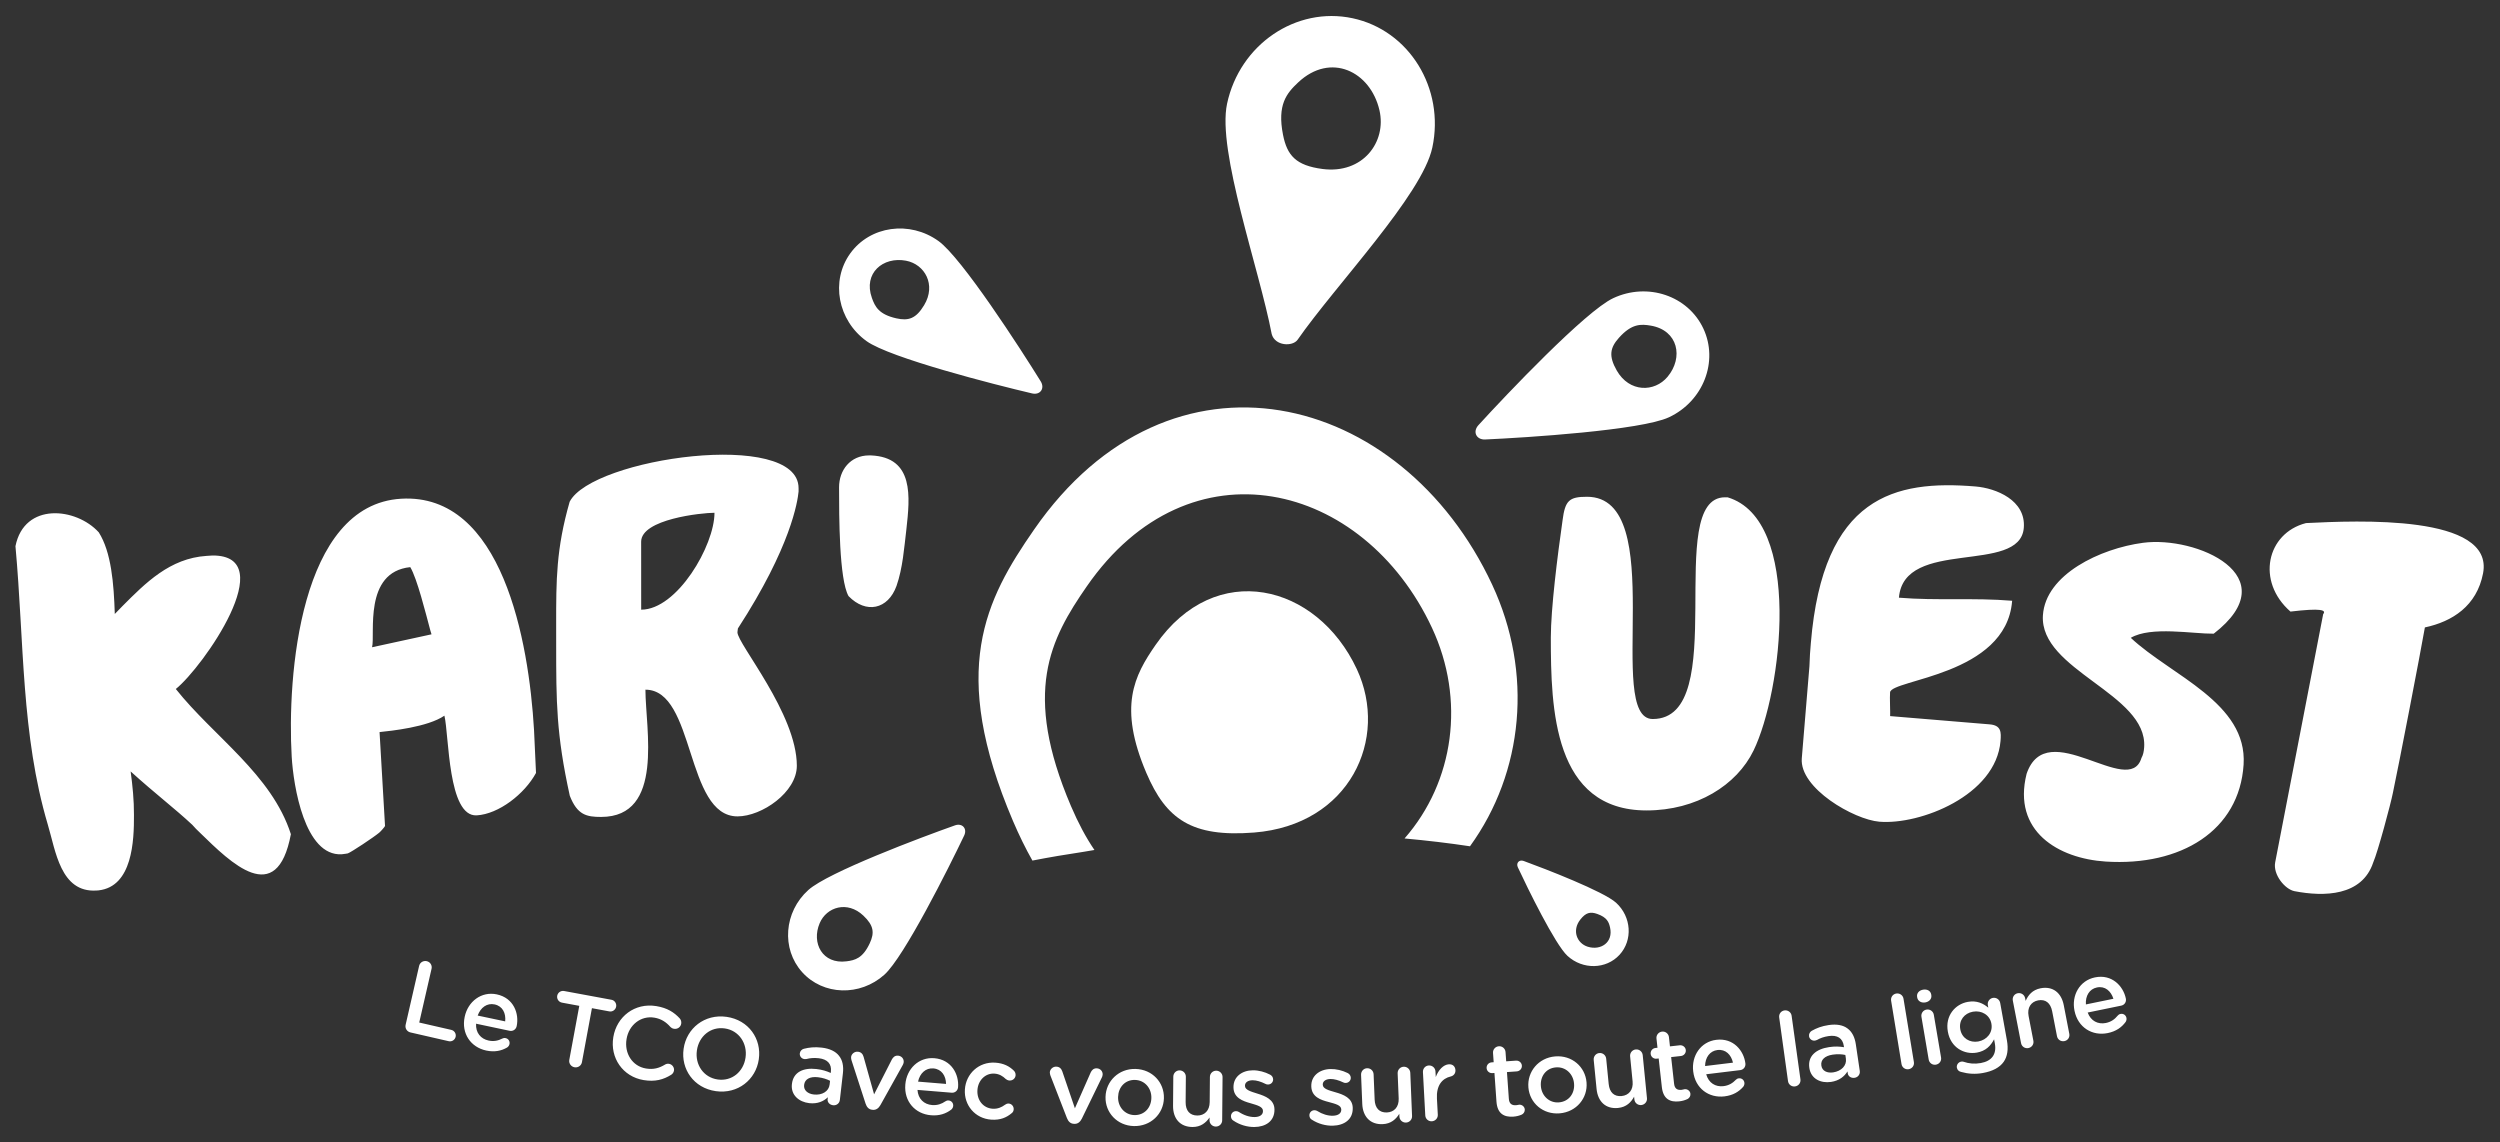 <svg xmlns="http://www.w3.org/2000/svg" xml:space="preserve" viewBox="0 0 803.393 367.115"><rect x="0" y="0" width="803.393" height="367.115" fill="#333333" stroke="none"/><defs><clipPath id="a" clipPathUnits="userSpaceOnUse"><path d="M0 612h792V0H0Z"/></clipPath></defs><g fill="#fff" clip-path="url(#a)" transform="matrix(1.333 0 0 -1.333 -126.303 591.557)"><path d="M118.565 315.44c3.016-4.754 3.63-12.329 3.859-19.676l1.846 1.898c5.545 5.562 11.434 11.529 20.257 12.102l1.469.096c16.61.065-2.312-26.933-8.861-32.182 9.111-11.466 23.115-20.582 27.741-35.006-3.384-17.99-14.571-6.786-21.794.235-.785.711-1.445 1.429-1.978 2.028-4.192 3.917-8.978 7.541-14.861 12.87.465-3.397.819-6.927.802-10.482.034-6.217-.355-17.286-8.541-18.197l-.489-.033c-8.7-.565-9.853 9.641-11.734 15.865-6.46 21.794-5.681 43.931-7.804 67.148 2.137 10.673 14.653 9.33 20.088 3.334M184.448 287.74l14.333 3.118-.303.998c-1.103 4.123-3.189 12.501-4.82 15.198-11.373-1.171-8.405-16.222-9.21-19.314m7.018 35.807c24.396 1.421 30.783-34.367 32.027-55.738.095-1.643.398-8.985.478-10.376-2.777-5.11-9.016-9.913-14.288-10.219-6.985-.408-6.656 19.276-7.794 24.034-4.019-2.773-12.945-3.674-15.635-3.958l1.317-22.634c.007-.127-1.031-1.328-1.384-1.604-1.288-1.09-6.737-4.707-7.58-5.007 0 0-.972-.184-1.465-.213-8.946-.521-11.657 16.45-12.069 23.531-1.118 19.22 1.878 60.756 26.393 62.184M249.319 313.18l.008-16.382c8.673.004 17.676 15.46 17.672 23.362-3.04-.001-17.682-1.519-17.68-6.98m23.326-20.903c0-.233-.114-.58-.114-.93.001-2.788 14.314-19.626 14.32-32.174.003-6.392-8.441-12.205-14.299-12.207-12.615-.007-10.151 30.551-22.202 30.546.005-9.411 4.633-30.671-10.686-30.679-3.492-.001-5.744.464-7.549 5.108-3.273 14.87-3.277 22.656-3.283 36.481l-.003 4.764c-.005 10.805-.008 18.241 3.253 29.629 5.401 10.576 55.18 17.569 55.187 3.28l.001-.813c-.223-2.324-1.796-13.246-14.625-33.005M517.494 262.838c-4.054-8.357-13.752-14.438-25.787-14.438-22.47 0-23.085 24.573-23.085 41.672 0 6.966 1.597 19.632 2.824 28.246.614 4.813 1.596 5.7 5.894 5.7 20.014 0 4.175-53.578 15.842-53.578 19.153 0 2.455 53.451 17.435 53.451h.614c18.173-5.446 13.138-46.865 6.263-61.053M531.305 288.743c2.94 35.47 20.267 39.369 39.722 37.755 4.896-.407 12.172-3.298 11.617-9.986-.942-11.361-28.9-2.307-30.104-16.823 9.18-.761 17.994.032 27.294-.74l-.01-.124c-1.487-17.926-29.159-18.806-29.42-21.962-.106-1.264.08-4.964.017-5.721l23.985-1.99c2.813-.233 2.801-1.885 2.624-4.032-1.089-13.127-19.422-20.249-29.211-19.437-6.12.508-19.292 8.082-18.696 15.278l1.843 22.218c.045 2.028.193 3.795.339 5.564M611.003 261.033c.417.734.596 1.612.66 2.624.829 12.893-25.264 18.505-24.411 31.778.633 9.86 13.831 16.119 24.131 17.486 12.784 1.716 35.05-7.966 17.049-21.911-5.049-.058-15.138 1.862-19.995-.998 9.748-9.133 28.156-15.647 27.197-30.563-1.024-15.926-15.113-24.539-33.248-23.372-11.396.732-22.54 7.286-19.067 21.152 4.856 14.284 24.714-6.03 27.684 3.804M654.816 295.718c.817 1.001-.46 1.507-7.885.622-8.346 7.292-5.724 18.911 3.751 21.335 12.246.599 45.443 2.171 42.677-12.13-1.515-7.834-7.369-11.603-14.022-13.025-1.059-6.116-6.446-33.972-7.72-39.919-.481-2.488-3.635-14.263-4.741-16.756-2.697-8.123-11.859-8.286-18.97-6.909-2.291.443-5.234 3.981-4.657 6.966zM304.272 333.989h.432c10.49-.44 9.413-10.035 8.553-17.845-.54-4.463-.862-9.259-2.373-13.611-2.052-5.69-7.352-6.807-11.572-2.459-2.271 4.015-2.279 19.299-2.282 26.215-.002 4.127 2.698 7.698 7.242 7.7M496.767 352.947c-3.156-3.778-9.224-3.816-12.259 1.521-1.982 3.494-1.616 5.468.529 7.872 3.077 3.442 5.303 3.341 7.67 2.938 6.636-1.126 7.928-7.7 4.06-12.331m8.628 11.623c-3.704 7.918-13.451 11.205-21.729 7.329-6.68-3.128-25.789-23.264-32.51-30.629-1.435-1.592-.488-3.523 1.61-3.442 9.96.446 37.654 2.226 44.334 5.355 8.278 3.876 11.999 13.47 8.295 21.387M317.532 370.198c-1.951-3.221-3.733-3.824-6.68-3.167-4.222.944-5.158 2.813-5.91 4.935-2.114 5.948 2.672 10.011 8.228 8.962 4.533-.856 7.339-5.806 4.362-10.73m28.124-18.376c-4.919 7.949-19.04 29.806-24.653 33.845-6.955 5.004-16.503 3.662-21.284-2.991-4.782-6.652-3.014-16.135 3.942-21.139 5.613-4.038 30.819-10.473 39.917-12.608 1.958-.445 3.104 1.212 2.078 2.893M304.433 216.387c-1.683-3.626-3.553-4.103-5.615-4.364-5.779-.738-8.502 4.383-6.462 9.192 1.664 3.923 6.681 5.482 10.535 1.825 2.521-2.395 2.714-4.123 1.542-6.653m20.566 28.423c-8.137-2.876-30.628-11.319-35.374-15.592-5.882-5.293-6.551-14.176-1.493-19.802 5.058-5.626 13.957-5.896 19.839-.602 4.747 4.272 15.512 25.759 19.228 33.551.787 1.679-.482 3.04-2.2 2.445M477.506 215.549c-2.571.812-3.856 3.877-1.787 6.526 1.355 1.733 2.431 1.959 4.095 1.374 2.385-.84 2.798-1.989 3.088-3.272.814-3.597-2.245-5.621-5.396-4.628m6.862 10.588c-2.977 2.731-17.158 8.212-22.289 10.081-1.105.394-1.885-.488-1.407-1.534 2.304-4.951 8.982-18.609 11.96-21.34 3.689-3.384 9.323-3.269 12.559.259 3.235 3.527 2.867 9.149-.823 12.534M407.704 423.902c7.827 7.369 17.437 2.681 19.604-6.708 1.767-7.66-4.03-15.427-13.745-14.151-6.356.841-8.516 3.21-9.508 8.257-1.417 7.236.855 9.976 3.649 12.602m-.144-62.043.004-.003c9.138 13.149 30.056 34.917 32.493 46.357 3.041 14.278-5.584 28.261-19.229 31.17-13.645 2.909-27.219-6.34-30.26-20.619-2.434-11.423 7.76-39.764 10.762-55.511.778-2.906 5.028-3.081 6.23-1.394M454.486 302.82c-21.886 46.879-77.592 60.732-110.449 13.276-11.732-16.917-20.604-33.849-5.069-70.261 1.482-3.467 3.033-6.621 4.676-9.522 4.085.801 8.201 1.486 12.333 2.111.863.159 1.752.292 2.622.442-2.073 3.037-3.931 6.545-5.668 10.606-11.706 27.438-5.021 40.198 3.82 52.946 24.759 35.759 66.735 25.32 83.226-10.005 8.077-17.307 5.378-37.061-6.617-50.768 5.372-.492 10.647-1.112 15.776-1.886 12.946 17.873 15.248 41.85 5.35 63.061"/><path d="M371.11 257.44c4.769-11.153 10.915-15.554 25.989-14.368 23.034 1.836 32.588 22.6 24.75 39.397-9.614 20.591-34.081 26.676-48.513 5.832-5.153-7.43-9.049-14.868-2.226-30.861M195.791 210.919c.19.829.999 1.336 1.852 1.141.828-.191 1.336-.999 1.146-1.828l-2.972-12.963 7.725-1.771c.755-.173 1.225-.922 1.052-1.678-.173-.755-.922-1.224-1.678-1.051l-9.21 2.111c-.853.195-1.361 1.004-1.165 1.856zM216.539 197.547c.208 1.949-.602 3.68-2.559 4.093-1.81.383-3.377-.742-4.07-2.691zm-4.554-7.035c-3.743.791-6.055 4.117-5.212 8.103l.011.049c.781 3.695 4.039 6.174 7.733 5.393 4.109-.869 5.425-4.674 4.794-7.658-.175-.832-.936-1.285-1.694-1.124l-8.096 1.711c-.127-2.169 1.117-3.66 3.025-4.063 1.247-.264 2.319-.03 3.295.478.257.125.473.182.815.109.661-.14 1.066-.762.921-1.446-.078-.368-.316-.649-.583-.823-1.396-.803-3.004-1.153-5.009-.729M234.404 201.293l-4.179.772c-.786.146-1.283.899-1.142 1.662.141.761.874 1.287 1.66 1.141l11.431-2.114c.762-.142 1.258-.894 1.118-1.656-.141-.762-.874-1.287-1.636-1.147l-4.204.778-2.41-13.029c-.154-.836-.966-1.372-1.801-1.217-.836.155-1.401.946-1.247 1.782zM242.604 193.727l.008.049c.814 4.907 5.155 8.317 10.382 7.45 2.663-.441 4.283-1.52 5.595-2.93.28-.298.481-.763.391-1.305-.139-.839-.911-1.369-1.749-1.231-.419.07-.69.267-.863.447-1.024 1.159-2.208 1.963-3.861 2.237-3.279.544-6.146-1.768-6.706-5.146l-.008-.05c-.56-3.377 1.378-6.511 4.682-7.059 1.825-.303 3.156.085 4.589.936.255.161.6.255.97.194.764-.126 1.323-.878 1.197-1.643-.078-.468-.361-.802-.673-1.003-1.865-1.16-3.862-1.741-6.648-1.279-5.03.834-8.128 5.377-7.306 10.333M274.479 188.793l.007.05c.482 3.365-1.569 6.512-5.009 7.005-3.44.492-6.234-1.912-6.715-5.279l-.007-.048c-.482-3.367 1.572-6.489 5.012-6.981 3.441-.492 6.231 1.887 6.712 5.253m-14.924 2.135.007.049c.697 4.876 5.043 8.421 10.365 7.661 5.321-.762 8.456-5.327 7.759-10.202l-.007-.05c-.698-4.876-5.044-8.422-10.365-7.66-5.321.76-8.457 5.326-7.759 10.202M294.756 182.326l.103.894c-.736.385-1.728.725-2.92.862-1.936.221-3.172-.468-3.329-1.833l-.005-.05c-.145-1.266.89-2.113 2.33-2.278 1.986-.227 3.631.742 3.821 2.405m-9.095.084.006.05c.323 2.83 2.692 3.968 5.895 3.601 1.465-.168 2.482-.509 3.463-.949l.036.322c.213 1.863-.815 2.987-2.926 3.228-1.142.13-2.108.039-2.964-.19-.179-.03-.331-.038-.48-.02-.695.079-1.204.69-1.124 1.386.062.546.489.975.955 1.098 1.296.329 2.596.483 4.309.287 1.961-.224 3.366-.913 4.177-1.961.86-1.054 1.148-2.496.952-4.208l-.738-6.456c-.093-.819-.81-1.366-1.629-1.272-.869.1-1.397.764-1.32 1.434l.057.496c-1.016-.965-2.478-1.654-4.489-1.423-2.458.28-4.481 1.945-4.18 4.577M305.158 176.222l-.149.015c-.821.081-1.317.657-1.587 1.487l-3.393 10.453c-.053.231-.128.489-.101.763.073.746.813 1.377 1.634 1.296.821-.08 1.197-.595 1.385-1.241l2.528-9.037 4.291 8.418c.275.5.725.984 1.52.906.821-.081 1.407-.766 1.327-1.587-.027-.274-.156-.563-.246-.704l-5.363-9.619c-.424-.737-1.025-1.23-1.846-1.15M322.825 182.469c-.04 1.96-1.062 3.574-3.055 3.737-1.843.152-3.256-1.162-3.697-3.182Zm-3.63-7.554c-3.812.313-6.526 3.321-6.192 7.382l.004.05c.308 3.763 3.228 6.633 6.991 6.324 4.186-.343 5.972-3.951 5.723-6.991-.07-.848-.767-1.393-1.54-1.329l-8.247.677c.148-2.169 1.57-3.491 3.513-3.65 1.271-.104 2.305.263 3.209.891.238.156.446.239.795.211.673-.056 1.153-.622 1.096-1.32-.031-.374-.232-.683-.474-.889-1.285-.973-2.835-1.524-4.878-1.356M327.364 181.111l.003.05c.245 3.742 3.345 6.696 7.311 6.436 2.071-.134 3.449-.901 4.508-1.948.188-.187.438-.58.406-1.079-.051-.773-.714-1.331-1.487-1.28-.374.024-.689.195-.879.358-.731.699-1.548 1.229-2.745 1.307-2.196.143-3.942-1.647-4.092-3.942l-.003-.049c-.153-2.345 1.346-4.323 3.666-4.475 1.197-.078 2.151.336 3.02.98.185.138.496.293.845.271.723-.048 1.258-.684 1.211-1.407-.026-.4-.197-.714-.486-.921-1.246-1.046-2.717-1.701-4.913-1.558-3.917.257-6.61 3.515-6.365 7.257M353.78 172.844l-.15.006c-.824.034-1.352.582-1.668 1.395l-3.978 10.249c-.066.228-.156.482-.144.757.031.749.734 1.421 1.559 1.387.824-.034 1.229-.527 1.453-1.162l3.033-8.883 3.813 8.648c.247.516.668 1.024 1.467.991.824-.034 1.448-.686 1.414-1.51-.011-.274-.124-.57-.205-.717l-4.816-9.909c-.382-.76-.954-1.286-1.778-1.252M372.319 179.029l.001.05c.06 2.324-1.565 4.292-3.939 4.353-2.425.062-4.023-1.798-4.083-4.097v-.05c-.06-2.3 1.565-4.267 3.915-4.327 2.449-.063 4.048 1.797 4.106 4.071m-11.047.283.001.05c.097 3.774 3.176 6.821 7.225 6.718 4.049-.104 6.945-3.254 6.848-7.029l-.001-.049c-.096-3.749-3.176-6.797-7.25-6.693-4.024.104-6.919 3.254-6.823 7.003M389.391 173.672c-.007-.824-.687-1.493-1.537-1.486-.825.007-1.52.663-1.512 1.512l.006.675c-.861-1.242-2.095-2.306-4.144-2.289-2.975.026-4.682 2.04-4.656 5.114l.06 7.024c.008.849.688 1.518 1.513 1.512.85-.008 1.519-.689 1.512-1.539l-.053-6.123c-.017-2.049.998-3.208 2.797-3.223 1.75-.015 2.985 1.174 3.002 3.223l.052 6.074c.007.849.688 1.519 1.538 1.511.825-.006 1.519-.687 1.511-1.537zM392.09 173.626c-.326.173-.578.547-.581 1.047-.004.675.517 1.227 1.217 1.231.25.002.475-.071.651-.171 1.28-.841 2.607-1.258 3.807-1.251 1.3.008 2.046.563 2.041 1.437l-.001.051c-.006 1.024-1.408 1.365-2.96 1.831-1.953.538-4.132 1.324-4.148 3.848v.05c-.016 2.5 2.05 4.037 4.674 4.053 1.4.009 2.877-.382 4.155-1.049.427-.223.729-.62.732-1.145.005-.701-.542-1.228-1.242-1.233-.25-.001-.4.048-.601.147-1.078.543-2.18.886-3.104.881-1.175-.007-1.847-.562-1.842-1.311v-.051c.006-.974 1.433-1.365 2.986-1.856 1.928-.588 4.108-1.449 4.122-3.823l.001-.051c.017-2.774-2.125-4.162-4.874-4.179-1.674-.01-3.502.504-5.033 1.544M411.019 173.838c-.329.166-.589.534-.603 1.034-.018.674.492 1.237 1.191 1.257.25.007.476-.062.654-.158 1.297-.815 2.632-1.204 3.831-1.172 1.299.035 2.033.605 2.01 1.479l-.001.05c-.027 1.025-1.436 1.336-2.997 1.77-1.963.497-4.158 1.237-4.226 3.761l-.001.049c-.067 2.498 1.965 4.077 4.588 4.148 1.399.038 2.883-.322 4.175-.962.431-.214.741-.606.756-1.13.019-.699-.518-1.239-1.217-1.258-.249-.007-.4.039-.603.134-1.089.52-2.198.841-3.121.816-1.174-.032-1.834-.599-1.814-1.348l.001-.05c.026-.975 1.461-1.336 3.023-1.794 1.94-.548 4.136-1.363 4.2-3.736l.002-.05c.074-2.774-2.037-4.204-4.786-4.278-1.672-.045-3.51.43-5.062 1.438M435.167 174.711c.034-.824-.612-1.526-1.462-1.561-.824-.034-1.55.587-1.585 1.437l-.027.674c-.799-1.283-1.979-2.407-4.027-2.491-2.972-.122-4.778 1.805-4.904 4.878l-.287 7.019c-.034.849.612 1.551 1.437 1.585.849.034 1.551-.612 1.585-1.462l.251-6.119c.084-2.049 1.155-3.155 2.954-3.082 1.749.071 2.923 1.32 2.839 3.369l-.249 6.069c-.034.85.613 1.552 1.462 1.586.825.035 1.551-.611 1.586-1.461zM437.79 185.314c-.045.849.567 1.558 1.416 1.603.849.045 1.56-.592 1.605-1.441l.073-1.348c.61 1.685 1.841 3.003 3.164 3.075.948.05 1.531-.544 1.578-1.418.043-.799-.453-1.351-1.12-1.512-2.127-.49-3.511-2.217-3.343-5.337l.209-3.894c.045-.825-.594-1.535-1.442-1.581-.824-.043-1.533.569-1.578 1.417zM455.519 178.177l-.492 6.931-.498-.035c-.724-.052-1.338.481-1.389 1.204-.052.723.482 1.338 1.204 1.388l.499.036-.159 2.244c-.059.823.566 1.544 1.414 1.604.823.059 1.544-.567 1.603-1.39l.159-2.244 2.368.168c.724.052 1.362-.479 1.414-1.203.051-.723-.507-1.339-1.229-1.39l-2.37-.167.459-6.459c.083-1.171.715-1.603 1.738-1.53.348.025.642.12.743.128.673.048 1.31-.459 1.359-1.156.039-.549-.302-1.025-.715-1.229-.631-.27-1.246-.439-2.044-.496-2.219-.158-3.859.703-4.064 3.596M474.223 182.51l-.004.05c-.193 2.315-2.021 4.094-4.388 3.896-2.415-.201-3.801-2.222-3.61-4.513l.004-.049c.191-2.291 2.019-4.071 4.36-3.875 2.441.203 3.826 2.224 3.638 4.491m-11.007-.918-.004.05c-.313 3.761 2.415 7.122 6.449 7.459 4.035.336 7.253-2.481 7.567-6.24l.004-.05c.311-3.736-2.418-7.098-6.477-7.436-4.01-.334-7.227 2.482-7.539 6.217M491.8 179.019c.081-.821-.524-1.559-1.37-1.643-.82-.081-1.581.497-1.664 1.343l-.067.672c-.722-1.327-1.836-2.518-3.875-2.719-2.96-.292-4.873 1.528-5.174 4.587l-.691 6.989c-.084.846.522 1.584 1.343 1.665.846.084 1.583-.522 1.667-1.368l.602-6.093c.201-2.039 1.333-3.083 3.125-2.906 1.741.172 2.841 1.486 2.64 3.526l-.598 6.044c-.083.845.523 1.583 1.369 1.667.82.081 1.583-.522 1.667-1.368zM495.386 181.699l-.764 6.906-.497-.055c-.72-.08-1.354.428-1.434 1.149-.08.72.428 1.354 1.148 1.435l.497.054-.247 2.236c-.091.82.506 1.565 1.351 1.658.819.091 1.564-.506 1.655-1.325l.247-2.237 2.36.262c.72.079 1.38-.426 1.459-1.146.08-.721-.453-1.358-1.173-1.438l-2.36-.261.711-6.433c.129-1.168.777-1.575 1.796-1.462.348.039.638.146.737.157.671.074 1.327-.406 1.405-1.102.06-.546-.263-1.035-.666-1.255-.621-.295-1.229-.488-2.024-.576-2.211-.245-3.883.551-4.201 3.433M512.533 187.597c-.435 1.911-1.76 3.286-3.745 3.044-1.836-.224-2.954-1.795-2.979-3.862Zm-2.032-8.128c-3.796-.462-7.059 1.936-7.551 5.98l-.007.049c-.456 3.746 1.824 7.146 5.57 7.603 4.169.507 6.645-2.666 7.014-5.693.103-.843-.47-1.518-1.239-1.611l-8.212-1c.582-2.095 2.24-3.101 4.176-2.866 1.265.154 2.203.722 2.962 1.52.202.2.388.324.736.366.67.082 1.254-.376 1.339-1.071.045-.372-.089-.715-.285-.966-1.062-1.212-2.468-2.063-4.503-2.311M523.673 198.5c-.113.817.437 1.575 1.279 1.692.843.117 1.604-.459 1.717-1.276l2.129-15.354c.116-.842-.463-1.58-1.305-1.696-.817-.113-1.575.438-1.692 1.28zM539.756 188.56l-.132.89c-.809.182-1.856.255-3.043.079-1.928-.285-2.944-1.27-2.743-2.629l.008-.05c.186-1.261 1.405-1.812 2.839-1.6 1.977.293 3.317 1.654 3.071 3.31m-8.809-2.266-.007.05c-.417 2.819 1.578 4.529 4.766 5 1.458.217 2.529.148 3.591-.023l-.048.321c-.274 1.855-1.558 2.675-3.659 2.363-1.138-.169-2.047-.506-2.815-.947-.166-.075-.311-.122-.459-.144-.692-.103-1.341.357-1.444 1.049-.081.544.221 1.069.64 1.307 1.167.653 2.384 1.137 4.089 1.39 1.953.289 3.488-.014 4.542-.818 1.103-.797 1.753-2.115 2.006-3.821l.952-6.427c.121-.815-.43-1.529-1.246-1.649-.866-.129-1.546.377-1.645 1.044l-.074.495c-.733-1.195-1.967-2.237-3.969-2.533-2.447-.364-4.832.723-5.22 3.343M550.658 202.538c-.134.814.398 1.585 1.236 1.723.839.137 1.614-.419 1.747-1.234l2.507-15.288c.138-.838-.423-1.588-1.261-1.725-.814-.134-1.584.398-1.722 1.236zM557.969 198.636c-.142.838.386 1.612 1.224 1.754.838.142 1.616-.41 1.758-1.248l1.747-10.301c.143-.838-.414-1.591-1.251-1.733-.814-.138-1.587.389-1.73 1.227zm-1.045 4.817c-.15.887.492 1.579 1.453 1.743.962.163 1.797-.279 1.947-1.165l.026-.149c.15-.887-.488-1.603-1.449-1.767-.962-.163-1.801.303-1.952 1.19ZM574.841 196.952l-.009.05c-.381 2.115-2.387 3.252-4.454 2.88-2.066-.371-3.433-2.09-3.048-4.23l.009-.05c.381-2.115 2.29-3.269 4.331-2.902 2.067.371 3.552 2.137 3.171 4.252m-7.284-11.595c-.552.105-.946.465-1.049 1.031-.119.664.345 1.332 1.033 1.456.222.039.403.021.564-.027 1.299-.451 2.67-.586 4.171-.315 2.656.477 3.859 2.116 3.39 4.723l-.181 1.008c-.831-1.596-2.006-2.823-4.146-3.209-3.05-.548-6.311 1.201-6.996 5.014l-.009.05c-.69 3.837 1.78 6.617 4.806 7.162 2.189.393 3.723-.372 4.948-1.396l-.11.616c-.146.811.398 1.594 1.21 1.741.837.15 1.62-.395 1.77-1.231l1.615-8.978c.394-2.189.121-3.914-.767-5.192-.968-1.392-2.687-2.286-5.024-2.706-1.82-.327-3.513-.226-5.225.253M580 202.553c-.161.835.349 1.62 1.183 1.782.834.161 1.625-.373 1.786-1.208l.123-.637c.602 1.364 1.6 2.651 3.612 3.04 2.92.565 4.992-1.071 5.571-4.064l1.338-6.919c.162-.835-.352-1.596-1.186-1.758-.835-.161-1.62.349-1.782 1.184l-1.163 6.011c-.389 2.011-1.618 2.97-3.384 2.629-1.718-.332-2.688-1.767-2.298-3.779l1.152-5.963c.162-.834-.377-1.6-1.212-1.761-.809-.157-1.595.353-1.757 1.187zM604.249 202.995c-.588 1.869-2.021 3.131-3.979 2.728-1.811-.374-2.797-2.03-2.654-4.092Zm-1.36-8.265c-3.745-.77-7.193 1.353-8.013 5.342l-.01.049c-.761 3.695 1.234 7.27 4.93 8.029 4.111.847 6.838-2.113 7.452-5.099.171-.832-.344-1.55-1.103-1.706l-8.101-1.667c.751-2.039 2.486-2.908 4.394-2.515 1.249.257 2.137.899 2.829 1.756.185.217.36.354.703.425.661.136 1.281-.272 1.422-.957.075-.368-.031-.721-.205-.987-.959-1.294-2.292-2.257-4.298-2.67"/></g></svg>